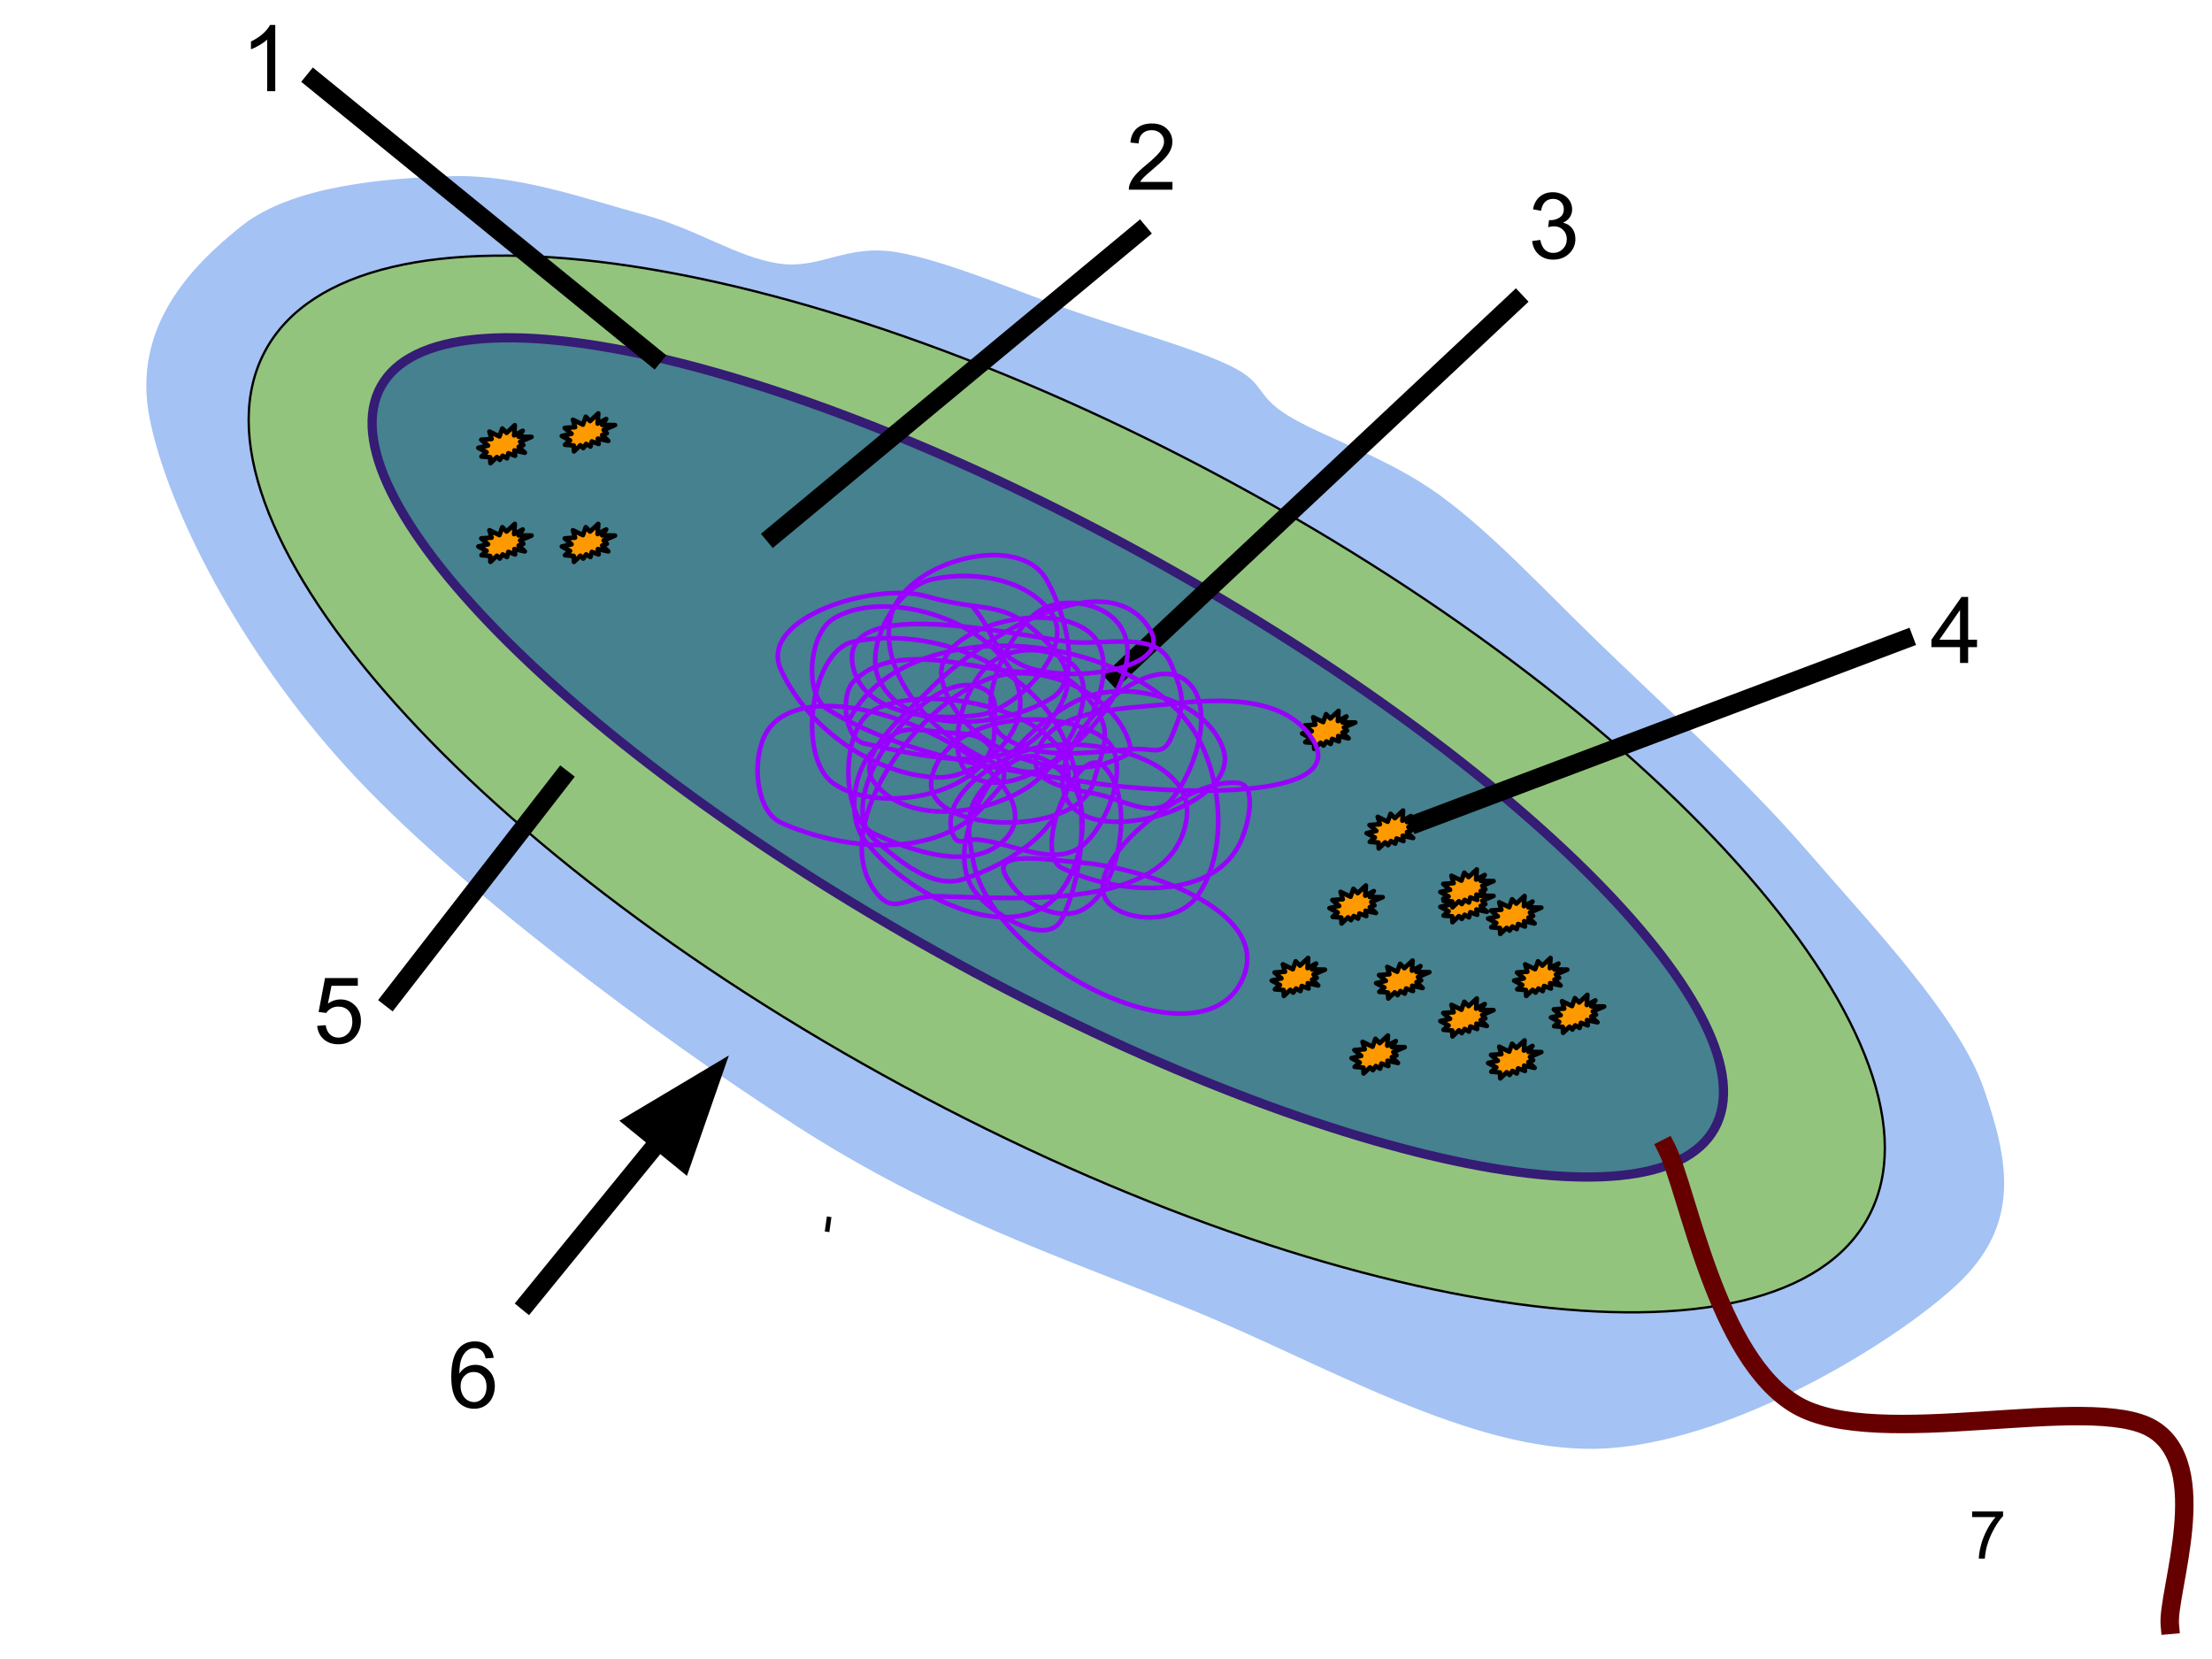 <?xml version="1.0" standalone="yes"?>

<svg version="1.1" viewBox="0.0 0.0 960.0 720.0" fill="none" stroke="none" stroke-linecap="square" stroke-miterlimit="10" xmlns="http://www.w3.org/2000/svg" xmlns:xlink="http://www.w3.org/1999/xlink"><clipPath id="p.0"><path d="m0 0l960.0 0l0 720.0l-960.0 0l0 -720.0z" clip-rule="nonzero"></path></clipPath><g clip-path="url(#p.0)"><path fill="#000000" fill-opacity="0.0" d="m0 0l960.0 0l0 720.0l-960.0 0z" fill-rule="nonzero"></path><path fill="#a4c2f4" d="m105.447 98.873c21.693 -17.3 61.784 -20.594 90.617 -21.417c28.833 -0.824 58.765 10.159 82.381 16.475c23.616 6.316 40.917 18.674 59.315 21.42c18.398 2.746 29.38 -8.514 51.073 -4.945c21.693 3.57 54.922 18.124 79.087 26.362c24.165 8.238 50.8 15.651 65.903 23.066c15.103 7.414 9.611 12.084 24.714 21.42c15.103 9.336 43.386 18.122 65.903 34.598c22.517 16.476 42.563 38.445 69.199 64.257c26.637 25.812 62.885 58.489 90.619 90.617c27.734 32.128 65.078 71.123 75.787 102.152c10.709 31.03 16.202 58.214 -11.533 84.026c-27.734 25.812 -99.405 69.2 -154.874 70.848c-55.469 1.648 -119.999 -37.62 -177.94 -60.961c-57.94 -23.341 -109.017 -40.091 -169.703 -79.084c-60.686 -38.993 -147.733 -103.798 -194.415 -154.874c-46.682 -51.076 -77.988 -112.587 -85.677 -151.58c-7.689 -38.993 17.85 -65.081 39.543 -82.381z" fill-rule="nonzero"></path><path stroke="#a4c2f4" stroke-width="2.0" stroke-linejoin="round" stroke-linecap="butt" d="m105.447 98.873c21.693 -17.3 61.784 -20.594 90.617 -21.417c28.833 -0.824 58.765 10.159 82.381 16.475c23.616 6.316 40.917 18.674 59.315 21.42c18.398 2.746 29.38 -8.514 51.073 -4.945c21.693 3.57 54.922 18.124 79.087 26.362c24.165 8.238 50.8 15.651 65.903 23.066c15.103 7.414 9.611 12.084 24.714 21.42c15.103 9.336 43.386 18.122 65.903 34.598c22.517 16.476 42.563 38.445 69.199 64.257c26.637 25.812 62.885 58.489 90.619 90.617c27.734 32.128 65.078 71.123 75.787 102.152c10.709 31.03 16.202 58.214 -11.533 84.026c-27.734 25.812 -99.405 69.2 -154.874 70.848c-55.469 1.648 -119.999 -37.62 -177.94 -60.961c-57.94 -23.341 -109.017 -40.091 -169.703 -79.084c-60.686 -38.993 -147.733 -103.798 -194.415 -154.874c-46.682 -51.076 -77.988 -112.587 -85.677 -151.58c-7.689 -38.993 17.85 -65.081 39.543 -82.381z" fill-rule="nonzero"></path><path fill="#93c47d" d="m115.141 152.182l0 0c39.164 -72.441 226.641 -46.967 418.74 56.898l0 0c192.099 103.864 316.078 246.788 276.913 319.228l0 0c-39.164 72.441 -226.641 46.967 -418.74 -56.898l0 0c-192.099 -103.864 -316.078 -246.788 -276.913 -319.228z" fill-rule="nonzero"></path><path stroke="#000000" stroke-width="1.0" stroke-linejoin="round" stroke-linecap="butt" d="m115.141 152.182l0 0c39.164 -72.441 226.641 -46.967 418.74 56.898l0 0c192.099 103.864 316.078 246.788 276.913 319.228l0 0c-39.164 72.441 -226.641 46.967 -418.74 -56.898l0 0c-192.099 -103.864 -316.078 -246.788 -276.913 -319.228z" fill-rule="nonzero"></path><path fill="#45818e" d="m165.374 167.657l0 0c26.11 -46.914 176.831 -12.838 336.646 76.11l0 0c159.815 88.948 268.204 199.086 242.094 246.0l0 0c-26.11 46.914 -176.831 12.838 -336.646 -76.11l0 0c-159.815 -88.948 -268.204 -199.086 -242.095 -246z" fill-rule="nonzero"></path><path stroke="#351c75" stroke-width="4.0" stroke-linejoin="round" stroke-linecap="butt" d="m165.374 167.657l0 0c26.11 -46.914 176.831 -12.838 336.646 76.11l0 0c159.815 88.948 268.204 199.086 242.094 246.0l0 0c-26.11 46.914 -176.831 12.838 -336.646 -76.11l0 0c-159.815 -88.948 -268.204 -199.086 -242.095 -246z" fill-rule="nonzero"></path><path fill="#000000" fill-opacity="0.0" d="m118.1 405.328l243.843 0l0 70.835l-243.843 0z" fill-rule="nonzero"></path><path fill="#000000" d="m137.647 445.228l3.703 -0.312q0.406 2.688 1.891 4.047q1.5 1.359 3.609 1.359q2.547 0 4.297 -1.906q1.766 -1.922 1.766 -5.078q0 -3.016 -1.703 -4.75q-1.688 -1.734 -4.422 -1.734q-1.688 0 -3.062 0.766q-1.359 0.766 -2.141 2.0l-3.312 -0.422l2.781 -14.719l14.234 0l0 3.359l-11.422 0l-1.547 7.703q2.578 -1.797 5.406 -1.797q3.75 0 6.328 2.594q2.578 2.594 2.578 6.688q0 3.875 -2.266 6.719q-2.75 3.469 -7.516 3.469q-3.906 0 -6.375 -2.188q-2.469 -2.188 -2.828 -5.797z" fill-rule="nonzero"></path><path fill="#000000" fill-opacity="0.0" d="m395.423 34.937l197.701 0l0 65.89l-197.701 0z" fill-rule="nonzero"></path><path fill="#000000" d="m508.847 78.962l0 3.375l-18.922 0q-0.047 -1.266 0.406 -2.438q0.719 -1.938 2.312 -3.812q1.594 -1.875 4.594 -4.344q4.672 -3.828 6.312 -6.062q1.641 -2.234 1.641 -4.219q0 -2.094 -1.5 -3.531q-1.484 -1.438 -3.891 -1.438q-2.531 0 -4.062 1.531q-1.516 1.516 -1.547 4.219l-3.609 -0.375q0.375 -4.047 2.797 -6.156q2.422 -2.125 6.5 -2.125q4.125 0 6.516 2.281q2.406 2.281 2.406 5.672q0 1.719 -0.703 3.375q-0.703 1.656 -2.328 3.5q-1.625 1.828 -5.422 5.031q-3.156 2.656 -4.062 3.609q-0.891 0.938 -1.484 1.906l14.047 0z" fill-rule="nonzero"></path><path fill="#000000" fill-opacity="0.0" d="m494.273 100.827l-158.394 131.37" fill-rule="nonzero"></path><path stroke="#000000" stroke-width="8.0" stroke-linejoin="round" stroke-linecap="butt" d="m494.273 100.827l-158.394 131.37" fill-rule="nonzero"></path><path fill="#000000" fill-opacity="0.0" d="m562.992 59.932l189.48 0l0 70.835l-189.48 0z" fill-rule="nonzero"></path><path fill="#000000" d="m664.967 104.604l3.516 -0.469q0.594 2.984 2.047 4.312q1.469 1.312 3.547 1.312q2.484 0 4.188 -1.719q1.719 -1.719 1.719 -4.25q0 -2.422 -1.594 -4.0q-1.578 -1.578 -4.016 -1.578q-1.0 0 -2.484 0.391l0.391 -3.078q0.359 0.031 0.578 0.031q2.234 0 4.031 -1.172q1.797 -1.172 1.797 -3.609q0 -1.938 -1.312 -3.203q-1.297 -1.266 -3.375 -1.266q-2.047 0 -3.422 1.297q-1.359 1.281 -1.75 3.859l-3.516 -0.625q0.641 -3.531 2.922 -5.469q2.297 -1.953 5.688 -1.953q2.344 0 4.312 1.016q1.984 1.0 3.031 2.734q1.047 1.734 1.047 3.688q0 1.859 -1.0 3.391q-1.0 1.516 -2.953 2.406q2.547 0.594 3.953 2.438q1.406 1.844 1.406 4.625q0 3.75 -2.734 6.359q-2.734 2.609 -6.922 2.609q-3.766 0 -6.266 -2.25q-2.484 -2.25 -2.828 -5.828z" fill-rule="nonzero"></path><path fill="#000000" fill-opacity="0.0" d="m657.732 130.766l-173.354 162.551" fill-rule="nonzero"></path><path stroke="#000000" stroke-width="8.0" stroke-linejoin="round" stroke-linecap="butt" d="m657.732 130.766l-173.354 162.551" fill-rule="nonzero"></path><path fill="#ff9900" d="m219.858 187.862l3.554 -3.312l-0.283 4.406l3.719 -1.987l-1.738 2.563l5.575 0.086l-4.929 2.103l1.372 1.44l-2.018 0.778l2.667 2.534l-4.525 -0.978l0.323 2.303l-2.95 -1.095l-0.607 2.217l-1.858 -1.123l-1.252 1.786l-1.253 -1.21l-2.787 2.65l-0.12 -2.563l-3.759 -0.317l2.184 -1.872l-3.556 -1.901l4.202 -0.98l-2.951 -2.534l4.486 -0.346l-0.929 -3.197l4.323 2.103l1.252 -3.428z" fill-rule="nonzero"></path><path stroke="#000000" stroke-width="2.0" stroke-linejoin="round" stroke-linecap="butt" d="m219.858 187.862l3.554 -3.312l-0.283 4.406l3.719 -1.987l-1.738 2.563l5.575 0.086l-4.929 2.103l1.372 1.44l-2.018 0.778l2.667 2.534l-4.525 -0.978l0.323 2.303l-2.95 -1.095l-0.607 2.217l-1.858 -1.123l-1.252 1.786l-1.253 -1.21l-2.787 2.65l-0.12 -2.563l-3.759 -0.317l2.184 -1.872l-3.556 -1.901l4.202 -0.98l-2.951 -2.534l4.486 -0.346l-0.929 -3.197l4.323 2.103l1.252 -3.428z" fill-rule="nonzero"></path><path fill="#ff9900" d="m219.858 230.683l3.554 -3.312l-0.283 4.406l3.719 -1.987l-1.738 2.563l5.575 0.086l-4.929 2.103l1.372 1.44l-2.018 0.778l2.667 2.534l-4.525 -0.978l0.323 2.303l-2.95 -1.095l-0.607 2.217l-1.858 -1.123l-1.252 1.786l-1.253 -1.21l-2.787 2.65l-0.12 -2.563l-3.759 -0.317l2.184 -1.872l-3.556 -1.901l4.202 -0.98l-2.951 -2.534l4.486 -0.346l-0.929 -3.197l4.323 2.103l1.252 -3.428z" fill-rule="nonzero"></path><path stroke="#000000" stroke-width="2.0" stroke-linejoin="round" stroke-linecap="butt" d="m219.858 230.683l3.554 -3.312l-0.283 4.406l3.719 -1.987l-1.738 2.563l5.575 0.086l-4.929 2.103l1.372 1.44l-2.018 0.778l2.667 2.534l-4.525 -0.978l0.323 2.303l-2.95 -1.095l-0.607 2.217l-1.858 -1.123l-1.252 1.786l-1.253 -1.21l-2.787 2.65l-0.12 -2.563l-3.759 -0.317l2.184 -1.872l-3.556 -1.901l4.202 -0.98l-2.951 -2.534l4.486 -0.346l-0.929 -3.197l4.323 2.103l1.252 -3.428z" fill-rule="nonzero"></path><path fill="#ff9900" d="m577.362 311.827l3.554 -3.312l-0.283 4.406l3.719 -1.987l-1.738 2.563l5.575 0.086l-4.929 2.103l1.372 1.44l-2.018 0.778l2.667 2.534l-4.525 -0.978l0.323 2.303l-2.95 -1.095l-0.607 2.217l-1.858 -1.123l-1.252 1.786l-1.253 -1.21l-2.787 2.651l-0.12 -2.563l-3.759 -0.317l2.184 -1.872l-3.556 -1.901l4.203 -0.98l-2.951 -2.534l4.485 -0.346l-0.929 -3.197l4.323 2.103l1.252 -3.428z" fill-rule="nonzero"></path><path stroke="#000000" stroke-width="2.0" stroke-linejoin="round" stroke-linecap="butt" d="m577.362 311.827l3.554 -3.312l-0.283 4.406l3.719 -1.987l-1.738 2.563l5.575 0.086l-4.929 2.103l1.372 1.44l-2.018 0.778l2.667 2.534l-4.525 -0.978l0.323 2.303l-2.95 -1.095l-0.607 2.217l-1.858 -1.123l-1.252 1.786l-1.253 -1.21l-2.787 2.651l-0.12 -2.563l-3.759 -0.317l2.184 -1.872l-3.556 -1.901l4.203 -0.98l-2.951 -2.534l4.485 -0.346l-0.929 -3.197l4.323 2.103l1.252 -3.428z" fill-rule="nonzero"></path><path fill="#ff9900" d="m605.365 355.074l3.554 -3.312l-0.283 4.406l3.719 -1.987l-1.738 2.563l5.575 0.086l-4.929 2.103l1.372 1.44l-2.018 0.778l2.667 2.534l-4.525 -0.978l0.323 2.303l-2.95 -1.095l-0.607 2.217l-1.858 -1.123l-1.252 1.786l-1.253 -1.21l-2.787 2.65l-0.12 -2.563l-3.759 -0.317l2.184 -1.872l-3.556 -1.901l4.203 -0.98l-2.951 -2.534l4.485 -0.346l-0.929 -3.197l4.323 2.103l1.252 -3.428z" fill-rule="nonzero"></path><path stroke="#000000" stroke-width="2.0" stroke-linejoin="round" stroke-linecap="butt" d="m605.365 355.074l3.554 -3.312l-0.283 4.406l3.719 -1.987l-1.738 2.563l5.575 0.086l-4.929 2.103l1.372 1.44l-2.018 0.778l2.667 2.534l-4.525 -0.978l0.323 2.303l-2.95 -1.095l-0.607 2.217l-1.858 -1.123l-1.252 1.786l-1.253 -1.21l-2.787 2.65l-0.12 -2.563l-3.759 -0.317l2.184 -1.872l-3.556 -1.901l4.203 -0.98l-2.951 -2.534l4.485 -0.346l-0.929 -3.197l4.323 2.103l1.252 -3.428z" fill-rule="nonzero"></path><path fill="#ff9900" d="m658.097 392.165l3.554 -3.312l-0.283 4.406l3.719 -1.987l-1.738 2.563l5.575 0.086l-4.929 2.103l1.372 1.44l-2.018 0.778l2.667 2.534l-4.525 -0.978l0.323 2.303l-2.95 -1.095l-0.607 2.217l-1.858 -1.123l-1.252 1.786l-1.253 -1.21l-2.787 2.65l-0.12 -2.563l-3.759 -0.317l2.184 -1.872l-3.556 -1.901l4.203 -0.98l-2.951 -2.534l4.486 -0.346l-0.929 -3.197l4.323 2.103l1.252 -3.428z" fill-rule="nonzero"></path><path stroke="#000000" stroke-width="2.0" stroke-linejoin="round" stroke-linecap="butt" d="m658.097 392.165l3.554 -3.312l-0.283 4.406l3.719 -1.987l-1.738 2.563l5.575 0.086l-4.929 2.103l1.372 1.44l-2.018 0.778l2.667 2.534l-4.525 -0.978l0.323 2.303l-2.95 -1.095l-0.607 2.217l-1.858 -1.123l-1.252 1.786l-1.253 -1.21l-2.787 2.65l-0.12 -2.563l-3.759 -0.317l2.184 -1.872l-3.556 -1.901l4.203 -0.98l-2.951 -2.534l4.486 -0.346l-0.929 -3.197l4.323 2.103l1.252 -3.428z" fill-rule="nonzero"></path><path fill="#ff9900" d="m609.497 420.174l3.554 -3.312l-0.283 4.406l3.719 -1.987l-1.738 2.563l5.575 0.086l-4.929 2.103l1.372 1.44l-2.018 0.778l2.667 2.534l-4.525 -0.978l0.323 2.303l-2.95 -1.095l-0.607 2.217l-1.858 -1.123l-1.252 1.786l-1.253 -1.21l-2.787 2.65l-0.12 -2.563l-3.759 -0.317l2.184 -1.872l-3.556 -1.901l4.202 -0.98l-2.951 -2.534l4.486 -0.346l-0.929 -3.197l4.323 2.103l1.252 -3.428z" fill-rule="nonzero"></path><path stroke="#000000" stroke-width="2.0" stroke-linejoin="round" stroke-linecap="butt" d="m609.497 420.174l3.554 -3.312l-0.283 4.406l3.719 -1.987l-1.738 2.563l5.575 0.086l-4.929 2.103l1.372 1.44l-2.018 0.778l2.667 2.534l-4.525 -0.978l0.323 2.303l-2.95 -1.095l-0.607 2.217l-1.858 -1.123l-1.252 1.786l-1.253 -1.21l-2.787 2.65l-0.12 -2.563l-3.759 -0.317l2.184 -1.872l-3.556 -1.901l4.202 -0.98l-2.951 -2.534l4.486 -0.346l-0.929 -3.197l4.323 2.103l1.252 -3.428z" fill-rule="nonzero"></path><path fill="#000000" fill-opacity="0.0" d="m673.123 240.32l210.898 0l0 65.89l-210.898 0z" fill-rule="nonzero"></path><path fill="#000000" d="m850.647 287.72l0 -6.859l-12.422 0l0 -3.219l13.062 -18.562l2.875 0l0 18.562l3.859 0l0 3.219l-3.859 0l0 6.859l-3.516 0zm0 -10.078l0 -12.906l-8.969 12.906l8.969 0z" fill-rule="nonzero"></path><path fill="#000000" fill-opacity="0.0" d="m826.396 277.587l-210.205 79.244" fill-rule="nonzero"></path><path stroke="#000000" stroke-width="8.0" stroke-linejoin="round" stroke-linecap="butt" d="m826.396 277.587l-210.205 79.244" fill-rule="nonzero"></path><path fill="#000000" fill-opacity="0.0" d="m723.294 498.341c9.422 18.59 21.415 91.26 56.531 111.54c35.116 20.28 127.187 -5.745 154.165 10.141c26.979 15.886 6.423 70.981 7.707 85.178" fill-rule="nonzero"></path><path stroke="#660000" stroke-width="8.0" stroke-linejoin="round" stroke-linecap="butt" d="m723.294 498.341c9.422 18.59 21.415 91.26 56.531 111.54c35.116 20.28 127.187 -5.745 154.165 10.141c26.979 15.886 6.423 70.981 7.707 85.178" fill-rule="nonzero"></path><path fill="#000000" fill-opacity="0.0" d="m723.294 639.286l161.48 0l0 56.031l-161.48 0z" fill-rule="nonzero"></path><path fill="#000000" d="m855.894 658.399l0 -2.438l13.438 0l0 1.984q-1.984 2.109 -3.938 5.609q-1.938 3.484 -3.0 7.188q-0.766 2.609 -0.984 5.703l-2.609 0q0.031 -2.453 0.953 -5.922q0.922 -3.469 2.641 -6.688q1.719 -3.219 3.672 -5.438l-10.172 0z" fill-rule="nonzero"></path><path fill="#000000" fill-opacity="0.0" d="m185.349 563.504l243.843 0l0 79.244l-243.843 0z" fill-rule="nonzero"></path><path fill="#000000" d="m214.255 589.279l-3.5 0.281q-0.469 -2.078 -1.328 -3.016q-1.422 -1.5 -3.516 -1.5q-1.672 0 -2.953 0.938q-1.656 1.203 -2.609 3.531q-0.953 2.328 -1.0 6.625q1.266 -1.938 3.094 -2.875q1.844 -0.938 3.859 -0.938q3.516 0 5.984 2.594q2.469 2.578 2.469 6.688q0 2.688 -1.156 5.016q-1.156 2.312 -3.188 3.547q-2.031 1.219 -4.609 1.219q-4.406 0 -7.188 -3.234q-2.766 -3.234 -2.766 -10.656q0 -8.297 3.078 -12.062q2.672 -3.281 7.203 -3.281q3.375 0 5.531 1.891q2.156 1.891 2.594 5.234zm-14.359 12.344q0 1.812 0.766 3.484q0.781 1.656 2.156 2.531q1.391 0.859 2.922 0.859q2.219 0 3.812 -1.797q1.609 -1.797 1.609 -4.875q0 -2.969 -1.578 -4.672q-1.578 -1.719 -3.984 -1.719q-2.375 0 -4.047 1.719q-1.656 1.703 -1.656 4.469z" fill-rule="nonzero"></path><path fill="#000000" fill-opacity="0.0" d="m359.079 533.603l0.63 -4.535" fill-rule="nonzero"></path><path stroke="#000000" stroke-width="2.0" stroke-linejoin="round" stroke-linecap="butt" d="m359.079 533.603l0.63 -4.535" fill-rule="nonzero"></path><path fill="#000000" fill-opacity="0.0" d="m309.756 192.787l0 0" fill-rule="nonzero"></path><path stroke="#000000" stroke-width="2.0" stroke-linejoin="round" stroke-linecap="butt" d="m309.756 192.787l0 0" fill-rule="nonzero"></path><path fill="#000000" fill-opacity="0.0" d="m422.484 263.714c10.161 12.28 6.629 17.411 20.322 24.56c17.444 9.107 66.832 3.019 56.445 -14.737c-17.932 -30.654 -72.871 1.989 -97.09 27.013c-10.295 10.638 -31.82 27.567 -22.577 39.293c14.214 18.033 46.465 14.145 65.477 2.457c15.574 -9.575 34.291 -41.87 20.322 -54.026c-9.403 -8.182 -26.723 -8.182 -36.127 0c-11.885 10.341 -20.387 41.711 -6.773 49.112c26.186 14.236 81.506 -41.436 63.222 -66.302c-7.58 -10.308 -26.251 -12.586 -36.127 -4.914c-13.965 10.85 -28.262 44.422 -13.546 54.026c16.186 10.562 37.59 5.846 56.445 4.914c8.21 -0.406 12.329 3.187 15.805 -4.914c6.206 -14.464 5.882 -17.3 0 -31.923c-6.153 -15.296 -29.939 -7.645 -45.158 -9.823c-30.82 -4.411 -101.715 -20.035 -92.572 12.28c5.6 19.793 35.297 22.212 54.19 19.643c17.029 -2.316 42.073 -29.407 31.609 -44.203c-10.908 -15.422 -34.389 -18.549 -51.931 -14.733c-15.196 3.306 -30.105 29.469 -22.577 44.203c12.113 23.71 52.773 20.665 74.509 7.366c13.79 -8.437 6.128 -36.976 -2.259 -51.569c-12.289 -21.384 -62.876 -7.467 -67.736 17.19c-5.913 30.002 30.711 62.498 58.704 66.306c20.384 2.772 43.879 -43.139 29.354 -58.939c-16.009 -17.414 -71.311 -4.147 -65.477 19.646c6.952 28.352 49.329 44.914 74.509 34.379c4.47 -1.87 8.287 -2.425 6.773 -7.366c-6.6 -21.535 -36.057 -34.321 -56.445 -29.47c-33.045 7.863 -75.089 64.389 -54.19 93.319c8.399 11.626 13.505 2.087 27.095 2.457c37.619 1.023 103.405 6.191 108.377 -34.379c3.213 -26.217 -44.205 -36.145 -67.736 -29.47c-15.449 4.383 -39.797 20.713 -33.868 36.836c2.138 5.814 5.562 1.834 11.29 2.457c14.997 1.63 33.101 12.288 45.158 2.453c11.691 -9.535 21.497 -38.372 9.028 -46.659c-21.664 -14.398 -68.352 -9.6 -74.509 17.19c-5.661 24.632 62.917 26.651 69.995 2.457c5.146 -17.59 9.095 -23.116 -2.259 -36.836c-13.382 -16.171 -18.579 -9.2 -38.382 -12.276c-20.915 -3.249 -47.587 -10.546 -63.222 4.91c-6.227 6.156 -3.734 25.218 4.518 27.013c25.924 5.639 62.216 14.83 79.023 -7.366c10.073 -13.303 13.463 -22.193 2.259 -34.379c-20.462 -22.255 -26.216 -14.049 -54.19 -22.103c-22.46 -6.467 -73.606 9.323 -63.218 31.926c11.949 26 41.026 45.653 67.736 46.655c15.506 0.582 36.127 -15.047 36.127 -31.923c0 -31.925 -55.8 -52.676 -81.285 -36.836c-10.476 6.511 -12.803 32.92 -2.255 39.293c34.626 20.922 75.892 26.187 115.15 31.923c31.892 4.66 113.758 8.658 94.831 -19.646c-12.244 -18.31 -40.255 -17.043 -60.963 -14.733c-20.856 2.327 -56.617 1.867 -58.704 24.556c-1.005 10.928 17.193 12.583 27.095 14.737c10.358 2.253 24.471 10.922 31.609 2.453c10.789 -12.799 19.427 -40.982 6.773 -51.569c-18.579 -15.545 -63.994 29.71 -51.931 51.569c12.131 21.983 76.014 1.906 67.736 -22.099c-7.522 -21.813 -40.861 -30.157 -60.959 -22.103c-28.469 11.407 -66.61 62.617 -45.158 85.952c8.777 9.547 30.345 21.77 36.127 9.823c13.013 -26.889 11.466 -67.847 -6.776 -90.862c-19.115 -24.116 -54.755 -35.266 -83.54 -29.47c-18.736 3.773 -24.886 49.896 -9.032 61.392c20.214 14.657 69.995 4.325 69.995 -22.099c0 -10.491 2.446 -16.561 -6.773 -19.646c-24.171 -8.089 -64.905 49.123 -45.158 66.306c10.805 9.402 25.132 21.514 38.386 17.19c18.463 -6.024 40.249 -19.018 45.155 -39.293c7.578 -31.316 -56.389 -47.667 -83.54 -34.379c-15.099 7.389 -15.26 47.037 0 54.026c17.356 7.948 42.567 16.297 56.449 2.457c27.322 -27.239 -76.386 -78.655 -101.607 -49.116c-8.766 10.267 -7.394 36.41 4.518 41.746c27.221 12.194 68.026 16.097 88.058 -7.366c6.563 -7.688 11.828 -10.712 6.773 -19.646c-7.149 -12.635 -11.243 -11.045 -24.836 -12.276c-15.011 -1.36 -17.971 -3.363 -29.354 7.366c-9.171 8.644 -12.166 29.048 -4.514 39.293c18.189 24.351 63.145 46.742 83.54 24.556c11.226 -12.212 16.149 -39.823 4.514 -51.573c-10.786 -10.893 -18.043 -12.701 -29.35 -2.453c-14.537 13.176 -15.124 19.134 -11.29 39.289c8.495 44.66 101.444 91.287 117.408 49.116c10.813 -28.563 -43.905 -47.188 -72.25 -49.116c-10.623 -0.722 -36.368 -5.441 -31.609 4.914c4.968 10.81 18.368 19.028 29.35 17.19c19.849 -3.322 28.66 -49.466 13.546 -63.849c-11.157 -10.617 -31.555 37.53 -18.06 44.203c23.456 11.597 63.984 14.508 76.768 -9.823c4.108 -7.818 8.215 -25.896 0 -27.013c-24.314 -3.307 -74.969 39.9 -54.19 54.026c10.291 6.996 28.629 5.469 36.127 -4.91c14.445 -19.995 10.795 -56.912 -4.518 -76.129c-32.04 -40.209 -123 -46.51 -146.762 0" fill-rule="evenodd"></path><path stroke="#9900ff" stroke-width="2.0" stroke-linejoin="round" stroke-linecap="butt" d="m422.484 263.714c10.161 12.28 6.629 17.411 20.322 24.56c17.444 9.107 66.832 3.019 56.445 -14.737c-17.932 -30.654 -72.871 1.989 -97.09 27.013c-10.295 10.638 -31.82 27.567 -22.577 39.293c14.214 18.033 46.465 14.145 65.477 2.457c15.574 -9.575 34.291 -41.87 20.322 -54.026c-9.403 -8.182 -26.723 -8.182 -36.127 0c-11.885 10.341 -20.387 41.711 -6.773 49.112c26.186 14.236 81.506 -41.436 63.222 -66.302c-7.58 -10.308 -26.251 -12.586 -36.127 -4.914c-13.965 10.85 -28.262 44.422 -13.546 54.026c16.186 10.562 37.59 5.846 56.445 4.914c8.21 -0.406 12.329 3.187 15.805 -4.914c6.206 -14.464 5.882 -17.3 0 -31.923c-6.153 -15.296 -29.939 -7.645 -45.158 -9.823c-30.82 -4.411 -101.715 -20.035 -92.572 12.28c5.6 19.793 35.297 22.212 54.19 19.643c17.029 -2.316 42.073 -29.407 31.609 -44.203c-10.908 -15.422 -34.389 -18.549 -51.931 -14.733c-15.196 3.306 -30.105 29.469 -22.577 44.203c12.113 23.71 52.773 20.665 74.509 7.366c13.79 -8.437 6.128 -36.976 -2.259 -51.569c-12.289 -21.384 -62.876 -7.467 -67.736 17.19c-5.913 30.002 30.711 62.498 58.704 66.306c20.384 2.772 43.879 -43.139 29.354 -58.939c-16.009 -17.414 -71.311 -4.147 -65.477 19.646c6.952 28.352 49.329 44.914 74.509 34.379c4.47 -1.87 8.287 -2.425 6.773 -7.366c-6.6 -21.535 -36.057 -34.321 -56.445 -29.47c-33.045 7.863 -75.089 64.389 -54.19 93.319c8.399 11.626 13.505 2.087 27.095 2.457c37.619 1.023 103.405 6.191 108.377 -34.379c3.213 -26.217 -44.205 -36.145 -67.736 -29.47c-15.449 4.383 -39.797 20.713 -33.868 36.836c2.138 5.814 5.562 1.834 11.29 2.457c14.997 1.63 33.101 12.288 45.158 2.453c11.691 -9.535 21.497 -38.372 9.028 -46.659c-21.664 -14.398 -68.352 -9.6 -74.509 17.19c-5.661 24.632 62.917 26.651 69.995 2.457c5.146 -17.59 9.095 -23.116 -2.259 -36.836c-13.382 -16.171 -18.579 -9.2 -38.382 -12.276c-20.915 -3.249 -47.587 -10.546 -63.222 4.91c-6.227 6.156 -3.734 25.218 4.518 27.013c25.924 5.639 62.216 14.83 79.023 -7.366c10.073 -13.303 13.463 -22.193 2.259 -34.379c-20.462 -22.255 -26.216 -14.049 -54.19 -22.103c-22.46 -6.467 -73.606 9.323 -63.218 31.926c11.949 26 41.026 45.653 67.736 46.655c15.506 0.582 36.127 -15.047 36.127 -31.923c0 -31.925 -55.8 -52.676 -81.285 -36.836c-10.476 6.511 -12.803 32.92 -2.255 39.293c34.626 20.922 75.892 26.187 115.15 31.923c31.892 4.66 113.758 8.658 94.831 -19.646c-12.244 -18.31 -40.255 -17.043 -60.963 -14.733c-20.856 2.327 -56.617 1.867 -58.704 24.556c-1.005 10.928 17.193 12.583 27.095 14.737c10.358 2.253 24.471 10.922 31.609 2.453c10.789 -12.799 19.427 -40.982 6.773 -51.569c-18.579 -15.545 -63.994 29.71 -51.931 51.569c12.131 21.983 76.014 1.906 67.736 -22.099c-7.522 -21.813 -40.861 -30.157 -60.959 -22.103c-28.469 11.407 -66.61 62.617 -45.158 85.952c8.777 9.547 30.345 21.77 36.127 9.823c13.013 -26.889 11.466 -67.847 -6.776 -90.862c-19.115 -24.116 -54.755 -35.266 -83.54 -29.47c-18.736 3.773 -24.886 49.896 -9.032 61.392c20.214 14.657 69.995 4.325 69.995 -22.099c0 -10.491 2.446 -16.561 -6.773 -19.646c-24.171 -8.089 -64.905 49.123 -45.158 66.306c10.805 9.402 25.132 21.514 38.386 17.19c18.463 -6.024 40.249 -19.018 45.155 -39.293c7.578 -31.316 -56.389 -47.667 -83.54 -34.379c-15.099 7.389 -15.26 47.037 0 54.026c17.356 7.948 42.567 16.297 56.449 2.457c27.322 -27.239 -76.386 -78.655 -101.607 -49.116c-8.766 10.267 -7.394 36.41 4.518 41.746c27.221 12.194 68.026 16.097 88.058 -7.366c6.563 -7.688 11.828 -10.712 6.773 -19.646c-7.149 -12.635 -11.243 -11.045 -24.836 -12.276c-15.011 -1.36 -17.971 -3.363 -29.354 7.366c-9.171 8.644 -12.166 29.048 -4.514 39.293c18.189 24.351 63.145 46.742 83.54 24.556c11.226 -12.212 16.149 -39.823 4.514 -51.573c-10.786 -10.893 -18.043 -12.701 -29.35 -2.453c-14.537 13.176 -15.124 19.134 -11.29 39.289c8.495 44.66 101.444 91.287 117.408 49.116c10.813 -28.563 -43.905 -47.188 -72.25 -49.116c-10.623 -0.722 -36.368 -5.441 -31.609 4.914c4.968 10.81 18.368 19.028 29.35 17.19c19.849 -3.322 28.66 -49.466 13.546 -63.849c-11.157 -10.617 -31.555 37.53 -18.06 44.203c23.456 11.597 63.984 14.508 76.768 -9.823c4.108 -7.818 8.215 -25.896 0 -27.013c-24.314 -3.307 -74.969 39.9 -54.19 54.026c10.291 6.996 28.629 5.469 36.127 -4.91c14.445 -19.995 10.795 -56.912 -4.518 -76.129c-32.04 -40.209 -123 -46.51 -146.762 0" fill-rule="evenodd"></path><path fill="#000000" fill-opacity="0.0" d="m169.703 433.336l74.142 -95.559" fill-rule="nonzero"></path><path stroke="#000000" stroke-width="8.0" stroke-linejoin="round" stroke-linecap="butt" d="m169.703 433.336l74.142 -95.559" fill-rule="nonzero"></path><path fill="#ff9900" d="m589.239 387.624l3.554 -3.312l-0.283 4.406l3.719 -1.987l-1.738 2.563l5.575 0.086l-4.929 2.103l1.372 1.44l-2.018 0.778l2.667 2.534l-4.525 -0.978l0.323 2.303l-2.95 -1.095l-0.607 2.217l-1.858 -1.123l-1.252 1.786l-1.253 -1.21l-2.787 2.65l-0.12 -2.563l-3.759 -0.317l2.184 -1.872l-3.556 -1.901l4.203 -0.98l-2.951 -2.534l4.486 -0.346l-0.929 -3.197l4.323 2.103l1.252 -3.428z" fill-rule="nonzero"></path><path stroke="#000000" stroke-width="2.0" stroke-linejoin="round" stroke-linecap="butt" d="m589.239 387.624l3.554 -3.312l-0.283 4.406l3.719 -1.987l-1.738 2.563l5.575 0.086l-4.929 2.103l1.372 1.44l-2.018 0.778l2.667 2.534l-4.525 -0.978l0.323 2.303l-2.95 -1.095l-0.607 2.217l-1.858 -1.123l-1.252 1.786l-1.253 -1.21l-2.787 2.65l-0.12 -2.563l-3.759 -0.317l2.184 -1.872l-3.556 -1.901l4.203 -0.98l-2.951 -2.534l4.486 -0.346l-0.929 -3.197l4.323 2.103l1.252 -3.428z" fill-rule="nonzero"></path><path fill="#ff9900" d="m637.365 387.074l3.554 -3.312l-0.283 4.406l3.719 -1.987l-1.738 2.563l5.575 0.086l-4.929 2.103l1.372 1.44l-2.018 0.778l2.667 2.534l-4.525 -0.978l0.323 2.303l-2.95 -1.095l-0.607 2.217l-1.858 -1.123l-1.252 1.786l-1.253 -1.21l-2.787 2.65l-0.12 -2.563l-3.759 -0.317l2.184 -1.872l-3.556 -1.901l4.203 -0.98l-2.951 -2.534l4.485 -0.346l-0.929 -3.197l4.323 2.103l1.252 -3.428z" fill-rule="nonzero"></path><path stroke="#000000" stroke-width="2.0" stroke-linejoin="round" stroke-linecap="butt" d="m637.365 387.074l3.554 -3.312l-0.283 4.406l3.719 -1.987l-1.738 2.563l5.575 0.086l-4.929 2.103l1.372 1.44l-2.018 0.778l2.667 2.534l-4.525 -0.978l0.323 2.303l-2.95 -1.095l-0.607 2.217l-1.858 -1.123l-1.252 1.786l-1.253 -1.21l-2.787 2.65l-0.12 -2.563l-3.759 -0.317l2.184 -1.872l-3.556 -1.901l4.203 -0.98l-2.951 -2.534l4.485 -0.346l-0.929 -3.197l4.323 2.103l1.252 -3.428z" fill-rule="nonzero"></path><path fill="#ff9900" d="m637.365 380.631l3.554 -3.312l-0.283 4.406l3.719 -1.987l-1.738 2.563l5.575 0.086l-4.929 2.103l1.372 1.44l-2.018 0.778l2.667 2.534l-4.525 -0.978l0.323 2.303l-2.95 -1.095l-0.607 2.217l-1.858 -1.123l-1.252 1.786l-1.253 -1.21l-2.787 2.65l-0.12 -2.563l-3.759 -0.317l2.184 -1.872l-3.556 -1.901l4.203 -0.98l-2.951 -2.534l4.485 -0.346l-0.929 -3.197l4.323 2.103l1.252 -3.428z" fill-rule="nonzero"></path><path stroke="#000000" stroke-width="2.0" stroke-linejoin="round" stroke-linecap="butt" d="m637.365 380.631l3.554 -3.312l-0.283 4.406l3.719 -1.987l-1.738 2.563l5.575 0.086l-4.929 2.103l1.372 1.44l-2.018 0.778l2.667 2.534l-4.525 -0.978l0.323 2.303l-2.95 -1.095l-0.607 2.217l-1.858 -1.123l-1.252 1.786l-1.253 -1.21l-2.787 2.65l-0.12 -2.563l-3.759 -0.317l2.184 -1.872l-3.556 -1.901l4.203 -0.98l-2.951 -2.534l4.485 -0.346l-0.929 -3.197l4.323 2.103l1.252 -3.428z" fill-rule="nonzero"></path><path fill="#ff9900" d="m669.365 419.074l3.554 -3.312l-0.283 4.406l3.719 -1.987l-1.738 2.563l5.575 0.086l-4.929 2.103l1.372 1.44l-2.018 0.778l2.667 2.534l-4.525 -0.978l0.323 2.303l-2.95 -1.095l-0.607 2.217l-1.858 -1.123l-1.252 1.786l-1.253 -1.21l-2.787 2.65l-0.12 -2.563l-3.759 -0.317l2.184 -1.872l-3.556 -1.901l4.203 -0.98l-2.951 -2.534l4.485 -0.346l-0.929 -3.197l4.323 2.103l1.252 -3.428z" fill-rule="nonzero"></path><path stroke="#000000" stroke-width="2.0" stroke-linejoin="round" stroke-linecap="butt" d="m669.365 419.074l3.554 -3.312l-0.283 4.406l3.719 -1.987l-1.738 2.563l5.575 0.086l-4.929 2.103l1.372 1.44l-2.018 0.778l2.667 2.534l-4.525 -0.978l0.323 2.303l-2.95 -1.095l-0.607 2.217l-1.858 -1.123l-1.252 1.786l-1.253 -1.21l-2.787 2.65l-0.12 -2.563l-3.759 -0.317l2.184 -1.872l-3.556 -1.901l4.203 -0.98l-2.951 -2.534l4.485 -0.346l-0.929 -3.197l4.323 2.103l1.252 -3.428z" fill-rule="nonzero"></path><path fill="#ff9900" d="m685.365 435.074l3.554 -3.312l-0.283 4.406l3.719 -1.987l-1.738 2.563l5.575 0.086l-4.929 2.103l1.372 1.44l-2.018 0.778l2.667 2.534l-4.525 -0.978l0.323 2.303l-2.95 -1.095l-0.607 2.217l-1.858 -1.123l-1.252 1.786l-1.253 -1.21l-2.787 2.65l-0.12 -2.563l-3.759 -0.317l2.184 -1.872l-3.556 -1.901l4.203 -0.98l-2.951 -2.534l4.485 -0.346l-0.929 -3.197l4.323 2.103l1.252 -3.428z" fill-rule="nonzero"></path><path stroke="#000000" stroke-width="2.0" stroke-linejoin="round" stroke-linecap="butt" d="m685.365 435.074l3.554 -3.312l-0.283 4.406l3.719 -1.987l-1.738 2.563l5.575 0.086l-4.929 2.103l1.372 1.44l-2.018 0.778l2.667 2.534l-4.525 -0.978l0.323 2.303l-2.95 -1.095l-0.607 2.217l-1.858 -1.123l-1.252 1.786l-1.253 -1.21l-2.787 2.65l-0.12 -2.563l-3.759 -0.317l2.184 -1.872l-3.556 -1.901l4.203 -0.98l-2.951 -2.534l4.485 -0.346l-0.929 -3.197l4.323 2.103l1.252 -3.428z" fill-rule="nonzero"></path><path fill="#ff9900" d="m637.365 436.647l3.554 -3.312l-0.283 4.406l3.719 -1.987l-1.738 2.563l5.575 0.086l-4.929 2.103l1.372 1.44l-2.018 0.778l2.667 2.534l-4.525 -0.978l0.323 2.303l-2.95 -1.095l-0.607 2.217l-1.858 -1.123l-1.252 1.786l-1.253 -1.21l-2.787 2.65l-0.12 -2.563l-3.759 -0.317l2.184 -1.872l-3.556 -1.901l4.203 -0.98l-2.951 -2.534l4.485 -0.346l-0.929 -3.197l4.323 2.103l1.252 -3.428z" fill-rule="nonzero"></path><path stroke="#000000" stroke-width="2.0" stroke-linejoin="round" stroke-linecap="butt" d="m637.365 436.647l3.554 -3.312l-0.283 4.406l3.719 -1.987l-1.738 2.563l5.575 0.086l-4.929 2.103l1.372 1.44l-2.018 0.778l2.667 2.534l-4.525 -0.978l0.323 2.303l-2.95 -1.095l-0.607 2.217l-1.858 -1.123l-1.252 1.786l-1.253 -1.21l-2.787 2.65l-0.12 -2.563l-3.759 -0.317l2.184 -1.872l-3.556 -1.901l4.203 -0.98l-2.951 -2.534l4.485 -0.346l-0.929 -3.197l4.323 2.103l1.252 -3.428z" fill-rule="nonzero"></path><path fill="#ff9900" d="m658.097 454.841l3.554 -3.312l-0.283 4.406l3.719 -1.987l-1.738 2.563l5.575 0.086l-4.929 2.103l1.372 1.44l-2.018 0.778l2.667 2.534l-4.525 -0.978l0.323 2.303l-2.95 -1.095l-0.607 2.217l-1.858 -1.123l-1.252 1.786l-1.253 -1.21l-2.787 2.651l-0.12 -2.563l-3.759 -0.317l2.184 -1.873l-3.556 -1.901l4.203 -0.98l-2.951 -2.534l4.486 -0.346l-0.929 -3.197l4.323 2.103l1.252 -3.428z" fill-rule="nonzero"></path><path stroke="#000000" stroke-width="2.0" stroke-linejoin="round" stroke-linecap="butt" d="m658.097 454.841l3.554 -3.312l-0.283 4.406l3.719 -1.987l-1.738 2.563l5.575 0.086l-4.929 2.103l1.372 1.44l-2.018 0.778l2.667 2.534l-4.525 -0.978l0.323 2.303l-2.95 -1.095l-0.607 2.217l-1.858 -1.123l-1.252 1.786l-1.253 -1.21l-2.787 2.651l-0.12 -2.563l-3.759 -0.317l2.184 -1.873l-3.556 -1.901l4.203 -0.98l-2.951 -2.534l4.486 -0.346l-0.929 -3.197l4.323 2.103l1.252 -3.428z" fill-rule="nonzero"></path><path fill="#ff9900" d="m564.181 419.074l3.554 -3.312l-0.283 4.406l3.719 -1.987l-1.738 2.563l5.575 0.086l-4.929 2.103l1.372 1.44l-2.018 0.778l2.667 2.534l-4.525 -0.978l0.323 2.303l-2.95 -1.095l-0.607 2.217l-1.858 -1.123l-1.252 1.786l-1.253 -1.21l-2.787 2.65l-0.12 -2.563l-3.759 -0.317l2.184 -1.872l-3.556 -1.901l4.203 -0.98l-2.951 -2.534l4.486 -0.346l-0.929 -3.197l4.323 2.103l1.252 -3.428z" fill-rule="nonzero"></path><path stroke="#000000" stroke-width="2.0" stroke-linejoin="round" stroke-linecap="butt" d="m564.181 419.074l3.554 -3.312l-0.283 4.406l3.719 -1.987l-1.738 2.563l5.575 0.086l-4.929 2.103l1.372 1.44l-2.018 0.778l2.667 2.534l-4.525 -0.978l0.323 2.303l-2.95 -1.095l-0.607 2.217l-1.858 -1.123l-1.252 1.786l-1.253 -1.21l-2.787 2.65l-0.12 -2.563l-3.759 -0.317l2.184 -1.872l-3.556 -1.901l4.203 -0.98l-2.951 -2.534l4.486 -0.346l-0.929 -3.197l4.323 2.103l1.252 -3.428z" fill-rule="nonzero"></path><path fill="#ff9900" d="m598.795 452.723l3.554 -3.312l-0.283 4.406l3.719 -1.987l-1.738 2.563l5.575 0.086l-4.929 2.103l1.372 1.44l-2.018 0.778l2.667 2.534l-4.525 -0.978l0.323 2.303l-2.95 -1.095l-0.607 2.217l-1.858 -1.123l-1.252 1.786l-1.253 -1.21l-2.787 2.65l-0.12 -2.563l-3.759 -0.317l2.184 -1.872l-3.556 -1.901l4.202 -0.98l-2.951 -2.534l4.486 -0.346l-0.929 -3.197l4.323 2.103l1.252 -3.428z" fill-rule="nonzero"></path><path stroke="#000000" stroke-width="2.0" stroke-linejoin="round" stroke-linecap="butt" d="m598.795 452.723l3.554 -3.312l-0.283 4.406l3.719 -1.987l-1.738 2.563l5.575 0.086l-4.929 2.103l1.372 1.44l-2.018 0.778l2.667 2.534l-4.525 -0.978l0.323 2.303l-2.95 -1.095l-0.607 2.217l-1.858 -1.123l-1.252 1.786l-1.253 -1.21l-2.787 2.65l-0.12 -2.563l-3.759 -0.317l2.184 -1.872l-3.556 -1.901l4.202 -0.98l-2.951 -2.534l4.486 -0.346l-0.929 -3.197l4.323 2.103l1.252 -3.428z" fill-rule="nonzero"></path><path fill="#ff9900" d="m256.086 182.736l3.554 -3.312l-0.283 4.406l3.719 -1.987l-1.738 2.563l5.575 0.086l-4.929 2.103l1.372 1.44l-2.018 0.778l2.667 2.534l-4.525 -0.978l0.323 2.303l-2.95 -1.095l-0.607 2.217l-1.858 -1.123l-1.252 1.786l-1.253 -1.21l-2.787 2.65l-0.12 -2.563l-3.759 -0.317l2.184 -1.873l-3.556 -1.901l4.202 -0.98l-2.951 -2.534l4.486 -0.346l-0.929 -3.197l4.323 2.103l1.252 -3.428z" fill-rule="nonzero"></path><path stroke="#000000" stroke-width="2.0" stroke-linejoin="round" stroke-linecap="butt" d="m256.086 182.736l3.554 -3.312l-0.283 4.406l3.719 -1.987l-1.738 2.563l5.575 0.086l-4.929 2.103l1.372 1.44l-2.018 0.778l2.667 2.534l-4.525 -0.978l0.323 2.303l-2.95 -1.095l-0.607 2.217l-1.858 -1.123l-1.252 1.786l-1.253 -1.21l-2.787 2.65l-0.12 -2.563l-3.759 -0.317l2.184 -1.873l-3.556 -1.901l4.202 -0.98l-2.951 -2.534l4.486 -0.346l-0.929 -3.197l4.323 2.103l1.252 -3.428z" fill-rule="nonzero"></path><path fill="#ff9900" d="m256.086 230.683l3.554 -3.312l-0.283 4.406l3.719 -1.987l-1.738 2.563l5.575 0.086l-4.929 2.103l1.372 1.44l-2.018 0.778l2.667 2.534l-4.525 -0.978l0.323 2.303l-2.95 -1.095l-0.607 2.217l-1.858 -1.123l-1.252 1.786l-1.253 -1.21l-2.787 2.65l-0.12 -2.563l-3.759 -0.317l2.184 -1.872l-3.556 -1.901l4.202 -0.98l-2.951 -2.534l4.486 -0.346l-0.929 -3.197l4.323 2.103l1.252 -3.428z" fill-rule="nonzero"></path><path stroke="#000000" stroke-width="2.0" stroke-linejoin="round" stroke-linecap="butt" d="m256.086 230.683l3.554 -3.312l-0.283 4.406l3.719 -1.987l-1.738 2.563l5.575 0.086l-4.929 2.103l1.372 1.44l-2.018 0.778l2.667 2.534l-4.525 -0.978l0.323 2.303l-2.95 -1.095l-0.607 2.217l-1.858 -1.123l-1.252 1.786l-1.253 -1.21l-2.787 2.65l-0.12 -2.563l-3.759 -0.317l2.184 -1.872l-3.556 -1.901l4.202 -0.98l-2.951 -2.534l4.486 -0.346l-0.929 -3.197l4.323 2.103l1.252 -3.428z" fill-rule="nonzero"></path><path fill="#000000" fill-opacity="0.0" d="m229.016 565.144l87.307 -107.087" fill-rule="nonzero"></path><path stroke="#000000" stroke-width="8.0" stroke-linejoin="round" stroke-linecap="butt" d="m229.016 565.144l56.976 -69.884" fill-rule="evenodd"></path><path fill="#000000" stroke="#000000" stroke-width="8.0" stroke-linecap="butt" d="m296.233 503.61l12.699 -36.488l-33.182 19.788z" fill-rule="evenodd"></path><path fill="#000000" fill-opacity="0.0" d="m206.774 55.787l0 0" fill-rule="nonzero"></path><path stroke="#000000" stroke-width="2.0" stroke-linejoin="round" stroke-linecap="butt" d="m206.774 55.787l0 0" fill-rule="nonzero"></path><path fill="#000000" fill-opacity="0.0" d="m136.345 34.921l147.213 119.843" fill-rule="nonzero"></path><path stroke="#000000" stroke-width="8.0" stroke-linejoin="round" stroke-linecap="butt" d="m136.345 34.921l147.213 119.843" fill-rule="nonzero"></path><path fill="#000000" fill-opacity="0.0" d="m95.562 -7.835l74.142 0l0 42.772l-74.142 0z" fill-rule="nonzero"></path><path fill="#000000" d="m119.468 39.565l-3.516 0l0 -22.406q-1.266 1.219 -3.328 2.438q-2.062 1.203 -3.703 1.797l0 -3.391q2.953 -1.391 5.156 -3.359q2.203 -1.969 3.125 -3.828l2.266 0l0 28.75z" fill-rule="nonzero"></path></g></svg>

